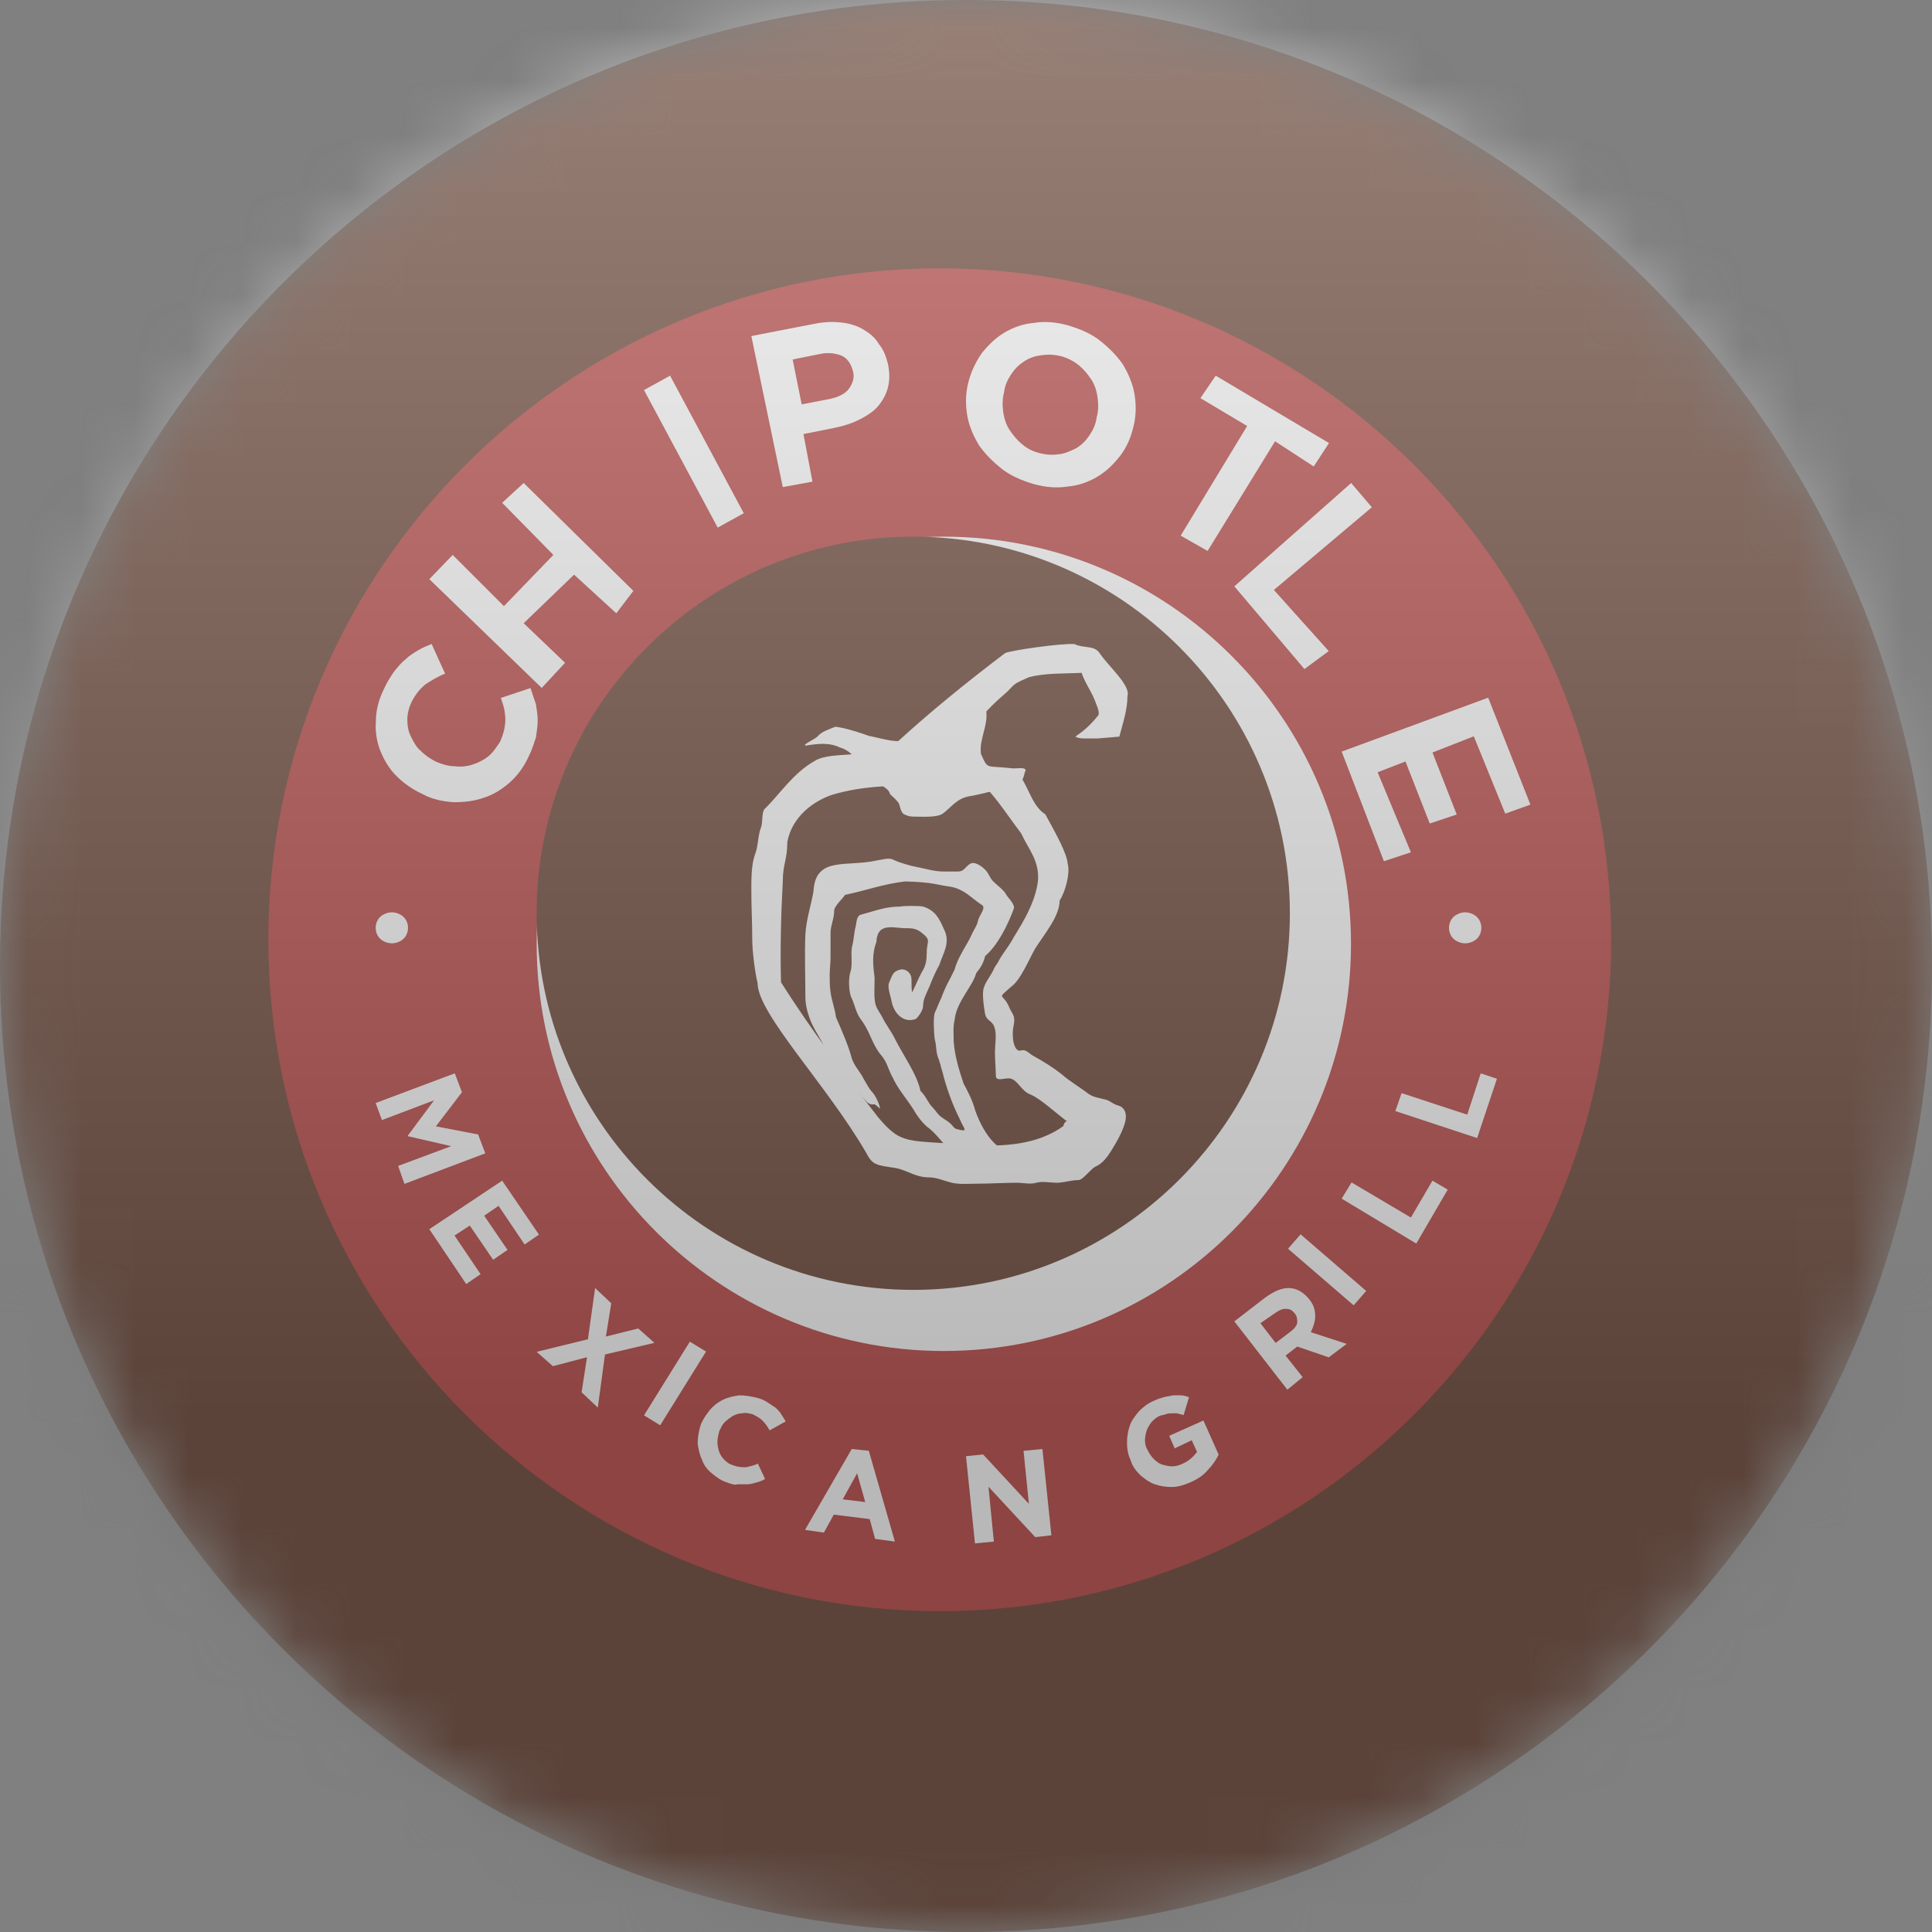 <svg width="36" height="36" viewBox="0 0 36 36" fill="none" xmlns="http://www.w3.org/2000/svg">
<rect x="0" y="0" width="36" height="36" fill="#808080" stroke="none"/>
<g clip-path="url(#clip0_1_64165)">
<mask id="mask0_1_64165" style="mask-type:luminance" maskUnits="userSpaceOnUse" x="0" y="0" width="36" height="36">
<path d="M36 18C36 8.059 27.941 0 18 0C8.059 0 0 8.059 0 18C0 27.941 8.059 36 18 36C27.941 36 36 27.941 36 18Z" fill="white"/>
</mask>
<g mask="url(#mask0_1_64165)">
<path d="M36 18C36 8.059 27.941 0 18 0C8.059 0 0 8.059 0 18C0 27.941 8.059 36 18 36C27.941 36 36 27.941 36 18Z" fill="#441400"/>
<path d="M30.022 17.511C30.022 24.412 24.412 30.022 17.511 30.022C10.611 30.022 5 24.412 5 17.511C5 10.611 10.611 5 17.511 5C24.412 5 30.022 10.611 30.022 17.511Z" fill="#A81612"/>
<path d="M25.174 17.587C25.174 21.774 21.774 25.174 17.587 25.174C13.4 25.174 10 21.774 10 17.587C10 13.4 13.4 10 17.587 10C21.774 10 25.174 13.4 25.174 17.587Z" fill="white"/>
<path d="M24.035 17.018C24.035 20.887 20.887 24.035 17.018 24.035C13.149 24.035 10 20.887 10 17.018C10 13.149 13.149 10 17.018 10C20.887 10 24.035 13.149 24.035 17.018Z" fill="#451400"/>
<path d="M9.852 14.094C9.768 14.278 9.651 14.445 9.5 14.579C9.349 14.713 9.182 14.814 9.014 14.864C8.83 14.931 8.646 14.948 8.445 14.948C8.244 14.931 8.059 14.898 7.875 14.797C7.691 14.713 7.523 14.596 7.389 14.462C7.255 14.328 7.155 14.161 7.088 13.993C7.021 13.825 6.988 13.624 7.004 13.44C7.004 13.239 7.055 13.038 7.155 12.837C7.205 12.72 7.272 12.62 7.339 12.519C7.406 12.435 7.473 12.352 7.557 12.285C7.624 12.218 7.708 12.167 7.791 12.117C7.875 12.067 7.959 12.033 8.043 12L8.294 12.553C8.16 12.603 8.026 12.687 7.925 12.754C7.825 12.837 7.741 12.938 7.674 13.072C7.624 13.172 7.59 13.29 7.59 13.407C7.59 13.524 7.607 13.624 7.657 13.725C7.708 13.825 7.758 13.926 7.842 13.993C7.925 14.077 8.026 14.144 8.126 14.194C8.244 14.244 8.361 14.278 8.478 14.278C8.595 14.294 8.713 14.278 8.813 14.244C8.914 14.211 9.014 14.161 9.098 14.094C9.182 14.027 9.249 13.926 9.316 13.825C9.383 13.675 9.416 13.541 9.416 13.407C9.416 13.273 9.383 13.139 9.332 13.005L9.885 12.821L9.986 13.122C10.002 13.223 10.019 13.323 10.019 13.424C10.019 13.524 10.002 13.641 9.986 13.742C9.952 13.842 9.919 13.96 9.852 14.094Z" fill="white"/>
<path d="M8 10.792L8.435 10.34L9.39 11.294L10.311 10.34L9.357 9.369L9.758 9L11.802 11.01L11.484 11.428L10.697 10.708L9.758 11.613L10.529 12.35L10.094 12.819L8 10.792Z" fill="white"/>
<path d="M12 7.268L12.486 7L13.859 9.563L13.373 9.831L12 7.268Z" fill="white"/>
<path d="M15.457 7.435C15.624 7.401 15.758 7.334 15.825 7.234C15.893 7.133 15.926 7.033 15.893 6.915C15.859 6.781 15.792 6.681 15.691 6.631C15.574 6.58 15.424 6.564 15.273 6.597L14.77 6.698L14.938 7.535L15.457 7.435ZM14 6.262L15.206 6.028C15.39 5.994 15.541 5.994 15.691 6.011C15.842 6.028 15.993 6.078 16.094 6.145C16.211 6.212 16.311 6.296 16.378 6.413C16.462 6.513 16.512 6.647 16.546 6.781C16.579 6.949 16.579 7.083 16.546 7.217C16.512 7.351 16.445 7.468 16.361 7.569C16.278 7.669 16.144 7.753 16.01 7.82C15.876 7.887 15.725 7.937 15.557 7.971L14.971 8.088L15.139 8.975L14.586 9.076L14 6.262Z" fill="white"/>
<path d="M19.765 6.636C19.631 6.603 19.514 6.603 19.397 6.62C19.279 6.636 19.179 6.67 19.078 6.737C18.978 6.804 18.911 6.871 18.844 6.971C18.777 7.072 18.727 7.172 18.71 7.306C18.677 7.424 18.677 7.558 18.693 7.675C18.71 7.792 18.744 7.909 18.811 8.01C18.878 8.11 18.945 8.194 19.045 8.278C19.145 8.362 19.246 8.412 19.38 8.445C19.514 8.479 19.631 8.479 19.748 8.462C19.866 8.445 19.966 8.395 20.067 8.345C20.167 8.278 20.234 8.211 20.301 8.11C20.368 8.01 20.418 7.909 20.435 7.775C20.469 7.658 20.469 7.524 20.452 7.407C20.435 7.29 20.402 7.172 20.335 7.072C20.268 6.971 20.201 6.888 20.1 6.804C20.016 6.737 19.899 6.67 19.765 6.636ZM19.916 6.067C20.134 6.134 20.335 6.218 20.502 6.352C20.67 6.486 20.804 6.62 20.921 6.787C21.021 6.955 21.105 7.139 21.139 7.34C21.172 7.541 21.172 7.742 21.122 7.943C21.072 8.161 20.988 8.345 20.871 8.496C20.753 8.646 20.619 8.78 20.452 8.881C20.284 8.981 20.1 9.048 19.899 9.065C19.698 9.098 19.48 9.082 19.246 9.015C19.028 8.948 18.827 8.864 18.66 8.73C18.492 8.596 18.358 8.462 18.241 8.295C18.141 8.127 18.057 7.943 18.023 7.742C17.99 7.541 17.99 7.34 18.04 7.139C18.09 6.938 18.174 6.754 18.291 6.586C18.409 6.436 18.543 6.302 18.71 6.201C18.878 6.101 19.062 6.034 19.263 6.017C19.464 5.983 19.681 6 19.916 6.067Z" fill="white"/>
<path d="M23.239 7.938L22.368 7.419L22.653 7L24.764 8.256L24.479 8.692L23.759 8.223L22.502 10.266L22 9.981L23.239 7.938Z" fill="white"/>
<path d="M25.177 9L25.562 9.452L23.737 10.993L24.759 12.132L24.306 12.467L23 10.926L25.177 9Z" fill="white"/>
<path d="M27.73 13L28.517 14.993L28.048 15.161L27.462 13.72L26.692 14.022L27.144 15.177L26.641 15.345L26.189 14.189L25.67 14.39L26.29 15.881L25.787 16.048L25 14.005L27.73 13Z" fill="white"/>
<path d="M7.603 17.289C7.603 17.389 7.553 17.49 7.452 17.54C7.352 17.59 7.251 17.59 7.151 17.54C7.05 17.49 7 17.389 7 17.289C7 17.188 7.05 17.088 7.151 17.038C7.251 16.987 7.352 16.987 7.452 17.038C7.553 17.088 7.603 17.188 7.603 17.289Z" fill="white"/>
<path d="M27.603 17.289C27.603 17.389 27.553 17.49 27.452 17.54C27.352 17.59 27.251 17.59 27.151 17.54C27.05 17.49 27 17.389 27 17.289C27 17.188 27.05 17.088 27.151 17.038C27.251 16.987 27.352 16.987 27.452 17.038C27.553 17.088 27.603 17.188 27.603 17.289Z" fill="white"/>
<path d="M8.474 20L8.608 20.352L8.122 20.988L8.909 21.139L9.043 21.491L7.536 22.06L7.419 21.725L8.407 21.357L7.603 21.172V21.156L8.089 20.502L7.117 20.871L7 20.553L8.474 20Z" fill="white"/>
<path d="M9.357 22L10.043 23.005L9.775 23.189L9.29 22.469L9.022 22.653L9.457 23.29L9.189 23.474L8.754 22.837L8.469 23.022L8.955 23.742L8.687 23.926L8 22.904L9.357 22Z" fill="white"/>
<path d="M10.955 24.955L11.089 24L11.39 24.285L11.29 24.904L11.893 24.754L12.194 25.022L11.273 25.239L11.139 26.228L10.837 25.943L10.938 25.29L10.302 25.457L10 25.189L10.955 24.955Z" fill="white"/>
<path d="M12.854 25L13.156 25.184L12.302 26.558L12 26.373L12.854 25Z" fill="white"/>
<path d="M13.553 27.625C13.435 27.591 13.352 27.524 13.268 27.457C13.184 27.39 13.117 27.306 13.084 27.206C13.033 27.105 13.017 27.005 13 26.904C13 26.787 13.017 26.687 13.05 26.569C13.084 26.469 13.151 26.368 13.218 26.285C13.285 26.201 13.368 26.134 13.469 26.084C13.569 26.033 13.67 26.017 13.77 26C13.888 26 13.988 26.017 14.122 26.05C14.189 26.067 14.256 26.1 14.306 26.134L14.457 26.234C14.491 26.268 14.541 26.318 14.557 26.352C14.591 26.402 14.608 26.435 14.641 26.486L14.34 26.653C14.306 26.586 14.256 26.519 14.206 26.469C14.156 26.419 14.089 26.385 14.022 26.352C13.955 26.335 13.888 26.318 13.837 26.335C13.77 26.335 13.72 26.352 13.653 26.385C13.603 26.419 13.553 26.452 13.502 26.502C13.452 26.553 13.435 26.603 13.402 26.67C13.385 26.737 13.368 26.804 13.368 26.871C13.368 26.938 13.385 27.005 13.402 27.055C13.419 27.105 13.452 27.156 13.502 27.206C13.553 27.256 13.603 27.29 13.67 27.306C13.754 27.34 13.837 27.34 13.904 27.34C13.971 27.323 14.055 27.306 14.122 27.273L14.256 27.558C14.206 27.591 14.156 27.608 14.089 27.625C14.038 27.641 13.971 27.658 13.921 27.658H13.737C13.703 27.675 13.636 27.658 13.553 27.625Z" fill="white"/>
<path d="M16.122 27.988L15.971 27.452L15.703 27.938L16.122 27.988ZM15.871 27L16.189 27.033L16.675 28.725L16.306 28.675L16.206 28.306L15.536 28.223L15.352 28.558L15 28.507L15.871 27Z" fill="white"/>
<path d="M18 27.134L18.318 27.101L19.172 28.022L19.072 27.034L19.424 27L19.591 28.608L19.29 28.642L18.419 27.703L18.519 28.725L18.167 28.759L18 27.134Z" fill="white"/>
<path d="M22.172 27.625C22.055 27.675 21.938 27.708 21.837 27.708C21.72 27.708 21.62 27.692 21.519 27.658C21.419 27.625 21.335 27.558 21.251 27.491C21.167 27.407 21.1 27.323 21.067 27.206C21.017 27.105 21 26.988 21 26.888C21 26.77 21.017 26.67 21.05 26.57C21.084 26.469 21.151 26.385 21.218 26.302C21.301 26.218 21.385 26.151 21.502 26.101C21.569 26.067 21.636 26.05 21.687 26.034C21.737 26.017 21.804 26.017 21.854 26H22.005C22.055 26 22.105 26.017 22.156 26.034L22.055 26.369C22.022 26.352 21.971 26.352 21.938 26.335H21.837C21.804 26.335 21.77 26.335 21.72 26.352C21.687 26.369 21.636 26.369 21.603 26.385C21.536 26.419 21.502 26.452 21.452 26.503C21.419 26.553 21.385 26.603 21.368 26.653C21.352 26.703 21.335 26.77 21.335 26.837C21.335 26.904 21.352 26.971 21.385 27.022C21.419 27.089 21.452 27.139 21.502 27.189C21.553 27.239 21.603 27.273 21.653 27.29C21.72 27.306 21.77 27.323 21.837 27.323C21.904 27.323 21.971 27.306 22.038 27.273C22.156 27.223 22.239 27.139 22.306 27.055L22.206 26.837L21.888 26.988L21.787 26.754L22.424 26.469L22.708 27.105C22.658 27.206 22.591 27.306 22.507 27.39C22.424 27.491 22.323 27.558 22.172 27.625Z" fill="white"/>
<path d="M24.055 24.806C24.122 24.756 24.172 24.689 24.172 24.639C24.172 24.589 24.172 24.522 24.122 24.471C24.072 24.404 24.022 24.388 23.955 24.388C23.888 24.388 23.821 24.421 23.754 24.471L23.486 24.656L23.77 25.024L24.055 24.806ZM23 24.622L23.586 24.17C23.754 24.053 23.904 23.986 24.055 24.003C24.189 24.019 24.29 24.086 24.39 24.203C24.474 24.304 24.507 24.404 24.507 24.522C24.507 24.622 24.474 24.723 24.424 24.823L25.094 25.041L24.759 25.292L24.172 25.091L23.955 25.259L24.273 25.661L23.988 25.895L23 24.622Z" fill="white"/>
<path d="M24 23.268L24.235 23L25.457 24.055L25.223 24.323L24 23.268Z" fill="white"/>
<path d="M25 22.335L25.184 22.033L26.29 22.687L26.692 22L26.976 22.167L26.39 23.172L25 22.335Z" fill="white"/>
<path d="M26 20.703L26.117 20.369L27.34 20.77L27.591 20L27.893 20.101L27.524 21.206L26 20.703Z" fill="white"/>
<path d="M16.398 20.661C16.398 20.594 16.314 20.41 16.247 20.343C16.197 20.293 16.146 20.192 16.096 20.108C16.029 19.974 15.929 19.874 15.878 19.74C15.811 19.489 15.694 19.221 15.577 18.953C15.56 18.802 15.493 18.634 15.476 18.484C15.46 18.383 15.46 18.283 15.46 18.166C15.46 18.065 15.476 17.948 15.476 17.831V17.378C15.476 17.244 15.543 17.127 15.543 16.976C15.543 16.876 15.711 16.742 15.744 16.675C16.146 16.591 16.448 16.474 16.866 16.424C17.419 16.44 17.453 16.491 17.721 16.524C17.972 16.574 18.089 16.725 18.29 16.859C18.391 16.909 18.24 17.06 18.223 17.161C18.206 17.244 18.156 17.311 18.123 17.378C18.022 17.613 17.855 17.814 17.788 18.065C17.687 18.283 17.637 18.333 17.537 18.601C17.503 18.668 17.453 18.802 17.419 18.869C17.386 18.953 17.402 19.271 17.419 19.372C17.453 19.489 17.436 19.606 17.486 19.723C17.503 19.757 17.503 19.79 17.52 19.824C17.537 19.907 17.57 19.991 17.587 20.075C17.671 20.376 17.771 20.628 17.888 20.862C17.955 21.029 18.056 21.096 17.855 21.046C17.771 21.029 17.771 20.996 17.721 20.946C17.671 20.895 17.604 20.862 17.537 20.812C17.47 20.762 17.436 20.695 17.386 20.644C17.285 20.544 17.268 20.443 17.151 20.326C17.084 20.008 16.833 19.673 16.666 19.338C16.599 19.204 16.515 19.104 16.448 18.97C16.398 18.869 16.347 18.819 16.314 18.718C16.28 18.584 16.297 18.383 16.297 18.216C16.264 17.965 16.247 17.78 16.331 17.546C16.347 17.211 16.599 17.278 16.833 17.295C16.984 17.295 17.051 17.295 17.151 17.362C17.369 17.529 17.268 17.512 17.268 17.764C17.268 17.881 17.252 17.998 17.185 18.099C17.118 18.216 17.068 18.35 17 18.484C16.984 18.501 16.984 18.3 16.984 18.249C16.984 18.132 16.883 18.048 16.783 18.065C16.632 18.099 16.632 18.166 16.565 18.316C16.532 18.4 16.599 18.568 16.615 18.668C16.666 18.902 16.85 19.07 17.068 18.986C17.134 18.919 17.201 18.819 17.201 18.735C17.201 18.618 17.268 18.501 17.319 18.383C17.369 18.249 17.436 18.099 17.503 17.981C17.57 17.764 17.721 17.563 17.587 17.311C17.503 17.11 17.419 16.96 17.201 16.893C17.118 16.876 16.85 16.876 16.766 16.893C16.498 16.893 16.297 16.976 16.046 17.043C15.962 17.06 15.962 17.177 15.945 17.261C15.912 17.378 15.912 17.512 15.878 17.63C15.845 17.78 15.895 17.965 15.845 18.115C15.811 18.216 15.811 18.467 15.862 18.584C15.929 18.718 15.945 18.869 16.046 19.003C16.213 19.221 16.247 19.455 16.414 19.656C16.532 19.79 16.548 19.924 16.632 20.075C16.649 20.092 16.649 20.125 16.666 20.142C16.749 20.309 16.933 20.527 17.034 20.695C17.101 20.812 17.218 20.962 17.319 21.029C17.419 21.113 17.503 21.214 17.587 21.314C18.106 21.649 18.474 21.699 18.659 21.549C18.742 21.465 18.558 21.331 18.525 21.297C18.374 21.147 18.257 20.929 18.173 20.695C18.123 20.51 18.039 20.343 17.955 20.192C17.872 19.941 17.788 19.673 17.771 19.405C17.771 19.254 17.754 19.154 17.788 19.003C17.821 18.668 18.123 18.383 18.19 18.132C18.273 18.032 18.324 17.948 18.357 17.814C18.592 17.613 18.776 17.244 18.893 16.926C18.91 16.842 18.776 16.725 18.742 16.658C18.709 16.591 18.575 16.491 18.508 16.424C18.441 16.357 18.424 16.273 18.357 16.206C18.29 16.139 18.173 16.055 18.089 16.089C17.989 16.139 17.972 16.239 17.855 16.239H17.57C17.419 16.239 17.252 16.189 17.084 16.156C16.984 16.139 16.749 16.072 16.649 16.022C16.565 15.972 16.431 16.022 16.314 16.038C15.761 16.156 15.192 15.955 15.158 16.608C15.108 16.893 15.024 17.127 15.007 17.412C14.991 17.78 15.007 18.182 15.007 18.568C15.007 18.718 15.041 18.852 15.091 18.986C15.158 19.171 15.275 19.321 15.359 19.505C15.661 19.941 15.912 20.276 16.163 20.544C16.314 20.644 16.23 20.494 16.398 20.661Z" fill="white"/>
<path d="M17.082 14.636L16.294 14C16.261 14 16.244 14.017 16.211 14.017C15.926 14.084 15.39 14.034 15.172 14.184C14.787 14.402 14.536 14.787 14.268 15.055C14.184 15.105 14.218 15.306 14.184 15.407C14.117 15.574 14.134 15.759 14.067 15.926C14 16.11 14 16.378 14 16.596C14 16.898 14.017 17.199 14.017 17.5C14.017 17.718 14.067 18.12 14.117 18.321C14.117 18.891 15.407 20.214 16.144 21.487C16.244 21.688 16.328 21.704 16.512 21.738C16.546 21.738 16.596 21.755 16.63 21.755C16.898 21.788 17.031 21.939 17.316 21.939C17.45 21.939 17.601 22.006 17.735 22.039C17.869 22.073 18.087 22.056 18.221 22.056C18.455 22.056 18.706 22.039 18.941 22.039C19.075 22.039 19.192 22.073 19.309 22.039C19.427 22.006 19.577 22.039 19.695 22.039C19.812 22.039 19.962 21.989 20.096 21.989C20.18 21.989 20.331 21.771 20.415 21.738C20.599 21.654 20.699 21.453 20.8 21.286C20.867 21.168 20.934 21.034 20.967 20.901C21.001 20.767 20.967 20.633 20.833 20.599C20.716 20.566 20.683 20.498 20.565 20.482C20.448 20.448 20.381 20.448 20.281 20.381C20.13 20.264 19.929 20.147 19.778 20.013C19.628 19.895 19.443 19.778 19.259 19.678C19.142 19.611 19.125 19.544 19.008 19.577C18.891 19.594 18.84 19.309 18.891 19.092C18.924 18.924 18.857 18.891 18.807 18.773C18.69 18.489 18.556 18.639 18.84 18.388C19.025 18.254 19.175 17.869 19.293 17.668C19.477 17.383 19.745 17.065 19.745 16.78C19.845 16.63 19.946 16.278 19.895 16.094C19.879 15.893 19.661 15.507 19.477 15.172C19.175 14.988 19.142 14.469 18.857 14.335C18.773 14.318 18.656 14.335 18.606 14.352C18.522 14.368 18.422 14.636 18.338 14.636C18.606 14.921 18.807 15.239 19.025 15.524C19.175 15.842 19.36 16.027 19.343 16.395C19.293 16.881 18.958 17.333 18.84 17.551C18.824 17.584 18.656 17.819 18.639 17.852C18.572 17.986 18.556 17.969 18.505 18.087C18.455 18.187 18.371 18.288 18.338 18.388C18.288 18.489 18.338 18.79 18.355 18.891C18.388 19.041 18.505 19.008 18.539 19.175C18.572 19.293 18.539 19.477 18.539 19.611C18.539 19.728 18.556 19.929 18.556 20.046C18.556 20.163 18.723 20.08 18.824 20.096C18.974 20.13 19.025 20.331 19.209 20.398C19.376 20.465 19.711 20.767 19.845 20.867C19.979 20.967 19.862 20.8 19.812 20.984C19.326 21.336 18.69 21.369 18.087 21.336C16.898 21.235 16.814 21.353 16.361 20.817C15.725 19.996 15.139 19.226 14.553 18.304C14.536 17.718 14.553 17.015 14.586 16.428C14.586 16.094 14.67 16.027 14.67 15.692C14.754 15.223 15.156 14.921 15.524 14.804C16.043 14.653 16.562 14.636 17.082 14.636Z" fill="white"/>
<path d="M15.648 13.928C15.447 13.827 15.213 13.861 15.012 13.894C14.945 13.877 15.179 13.777 15.23 13.726C15.313 13.626 15.447 13.592 15.565 13.542C15.732 13.559 16 13.643 16.184 13.71C16.352 13.743 16.57 13.81 16.737 13.81C17.34 13.258 18.043 12.688 18.73 12.169C18.831 12.119 19.769 11.985 20.02 12.001C20.187 12.085 20.388 12.018 20.489 12.169C20.656 12.42 21.075 12.772 21.008 12.973C21.008 13.224 20.924 13.475 20.857 13.726C20.857 13.726 20.472 13.76 20.455 13.76H20.204C20.104 13.76 20.07 13.743 20.037 13.726C20.204 13.609 20.305 13.525 20.455 13.341C20.506 13.291 20.439 13.157 20.422 13.107C20.355 12.906 20.221 12.738 20.154 12.537C19.852 12.554 19.467 12.537 19.166 12.621C19.065 12.671 18.948 12.705 18.864 12.789C18.697 12.973 18.646 12.973 18.378 13.258C18.412 13.525 18.244 13.777 18.278 14.045C18.412 14.346 18.362 14.262 18.831 14.313C18.914 14.329 19.048 14.296 19.099 14.329C19.115 14.346 19.115 14.363 19.099 14.38C19.082 14.413 19.082 14.564 18.948 14.631C18.831 14.698 18.529 14.731 18.395 14.765C18.378 14.765 18.345 14.782 18.328 14.782C18.244 14.798 18.194 14.815 18.094 14.832C17.826 14.865 17.725 15.05 17.558 15.167C17.441 15.234 17.223 15.217 17.038 15.217C16.938 15.217 16.904 15.2 16.837 15.167C16.787 15.133 16.771 15.033 16.754 14.983C16.737 14.932 16.62 14.832 16.586 14.798C16.553 14.698 16.503 14.698 16.436 14.631C16.352 14.547 16.285 14.48 16.184 14.396C16.117 14.346 16.101 14.296 16.034 14.229C15.9 14.095 15.833 13.978 15.648 13.928Z" fill="white"/>
<g style="mix-blend-mode:overlay" opacity="0.5">
<path d="M36 0H0V36H36V0Z" fill="url(#paint0_linear_1_64165)"/>
</g>
</g>
</g>
<defs>
<linearGradient id="paint0_linear_1_64165" x1="18" y1="0" x2="18" y2="26.5" gradientUnits="userSpaceOnUse">
<stop stop-color="#EBEBEB"/>
<stop offset="1" stop-color="#717171"/>
</linearGradient>
<clipPath id="clip0_1_64165">
<rect width="36" height="36" fill="white"/>
</clipPath>
</defs>
</svg>
